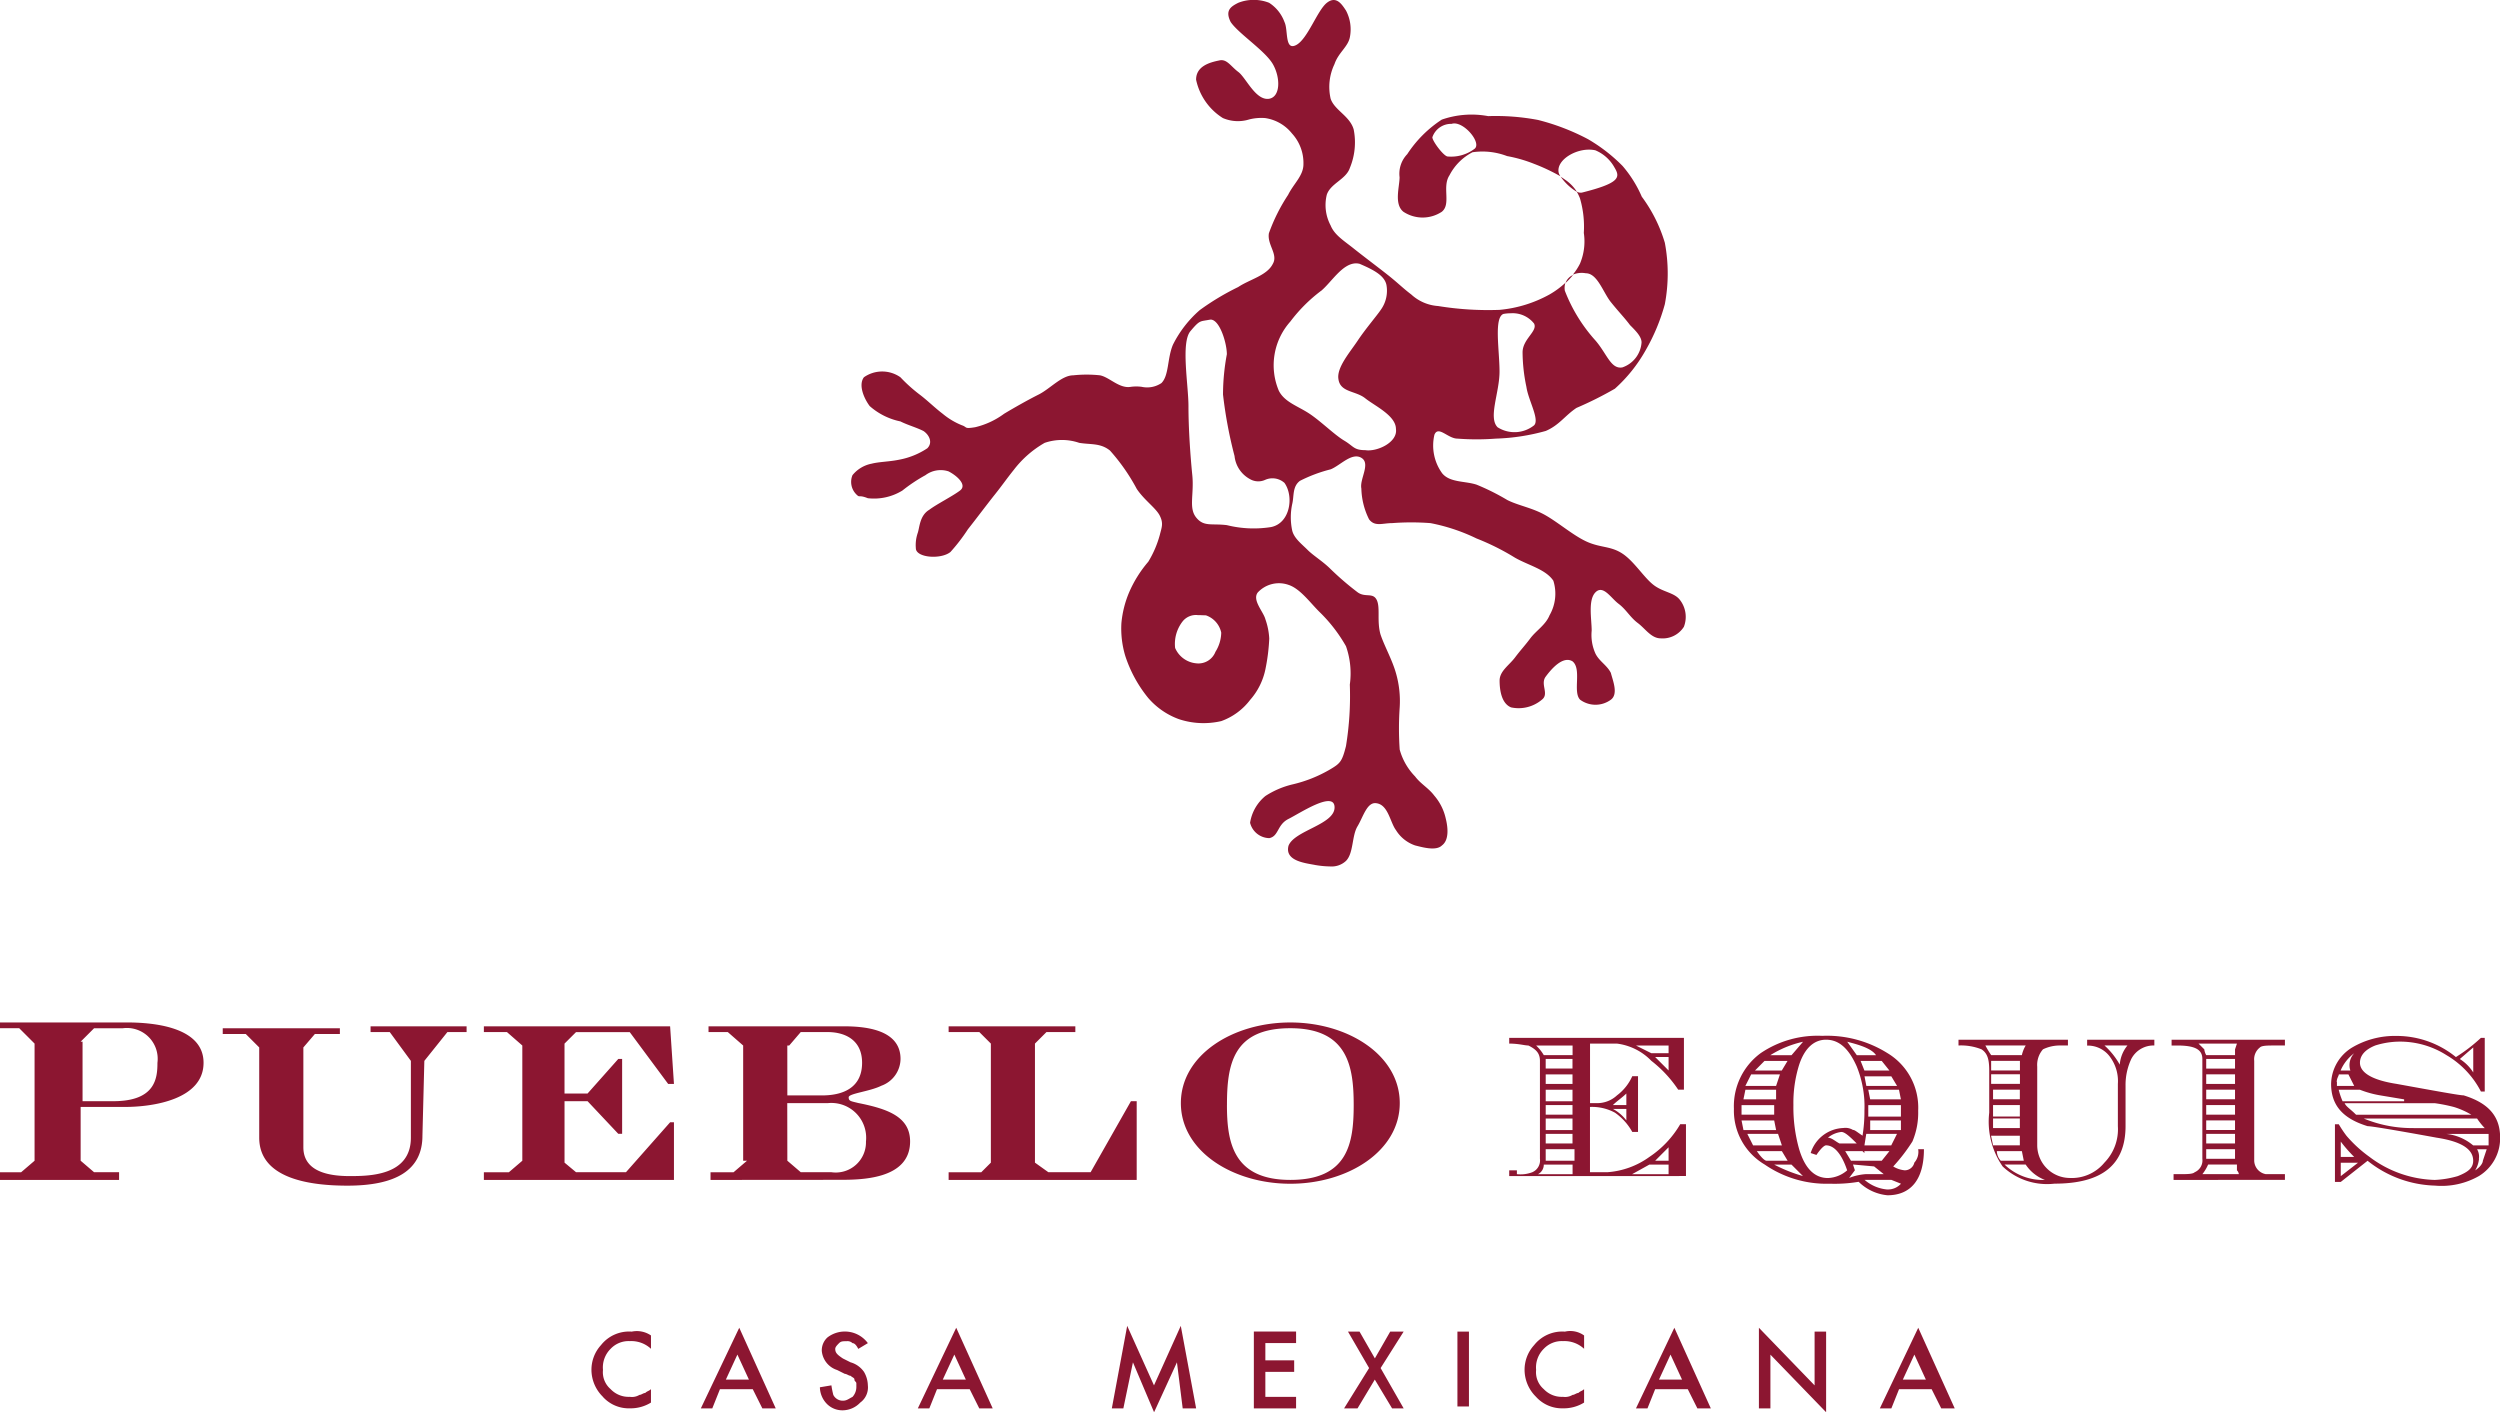 <svg xmlns="http://www.w3.org/2000/svg" width="139.939" height="79.052" viewBox="0 0 139.939 79.052">
  <g id="ad_clientes_pueblo" transform="translate(2368.44 392.875)">
    <path id="União_9" data-name="União 9" d="M99.1,75.827v3.01h-.644V74.322l3.117,3.225v-3.01h.645v4.514Zm-35.683.43-.537,2.579h-.645l.86-4.621,1.5,3.332,1.5-3.332.859,4.621h-.752l-.322-2.579L64.6,79.051ZM46.324,78.621a1.362,1.362,0,0,1-.43-.967l.645-.108a4.643,4.643,0,0,0,.107.537.592.592,0,0,0,.537.322c.215,0,.323-.107.538-.214a.825.825,0,0,0,.214-.537V77.44c0-.108-.107-.108-.107-.215s-.107-.108-.215-.215c-.107,0-.215-.107-.322-.107l-.43-.215A1.236,1.236,0,0,1,46,75.612a.976.976,0,0,1,.322-.752,1.6,1.6,0,0,1,2.257.323l-.537.322c-.108-.215-.215-.322-.323-.322a.392.392,0,0,0-.322-.108c-.215,0-.322,0-.429.108s-.215.215-.215.322c0,.215.107.322.429.537l.43.215a1.368,1.368,0,0,1,.752.537,1.559,1.559,0,0,1,.215.752,1.049,1.049,0,0,1-.43.967,1.362,1.362,0,0,1-.967.43A1.22,1.22,0,0,1,46.324,78.621Zm62.338.215-.537-1.075H106.3l-.43,1.075h-.645l2.15-4.514,2.042,4.514Zm-2.15-1.612h1.29l-.644-1.4Zm-11.5,1.612-.537-1.075H92.648l-.43,1.075h-.644l2.149-4.514,2.042,4.514Zm-2.149-1.612h1.29l-.645-1.4Zm-6.879.967a2.122,2.122,0,0,1-.645-1.5,2.045,2.045,0,0,1,.537-1.4,2.005,2.005,0,0,1,1.72-.752,1.324,1.324,0,0,1,1.075.215V75.5a1.617,1.617,0,0,0-1.182-.43,1.383,1.383,0,0,0-1.075.43,1.469,1.469,0,0,0-.429,1.183,1.247,1.247,0,0,0,.429,1.075,1.383,1.383,0,0,0,1.075.43.8.8,0,0,0,.537-.108c.107,0,.215-.107.322-.107.107-.108.215-.108.322-.215v.752a2.164,2.164,0,0,1-1.182.322A1.952,1.952,0,0,1,85.984,78.192Zm-8.061.644-.968-1.612-.967,1.612h-.752l1.4-2.257-1.183-2.042H76.1l.859,1.5.86-1.5h.752l-1.29,2.042,1.29,2.257Zm-7.738,0v-4.3h2.364v.645h-1.72v.967h1.613v.644H70.829v1.4h1.72v.644Zm-15.37,0-.537-1.075H52.45l-.43,1.075h-.644l2.149-4.514,2.042,4.514Zm-2.042-1.612h1.29l-.644-1.4Zm-10.1,1.612-.537-1.075H40.3l-.429,1.075H39.23l2.15-4.514,2.042,4.514Zm-2.042-1.612h1.29l-.645-1.4Zm-6.879.967a2.122,2.122,0,0,1-.645-1.5,2.045,2.045,0,0,1,.537-1.4,2.005,2.005,0,0,1,1.72-.752,1.4,1.4,0,0,1,1.075.215V75.5a1.618,1.618,0,0,0-1.183-.43,1.382,1.382,0,0,0-1.075.43,1.469,1.469,0,0,0-.429,1.183,1.247,1.247,0,0,0,.429,1.075,1.382,1.382,0,0,0,1.075.43.805.805,0,0,0,.538-.108c.107,0,.214-.107.322-.107.107-.108.215-.108.322-.215v.752a2.165,2.165,0,0,1-1.183.322A1.951,1.951,0,0,1,33.749,78.192Zm47.828.537V74.537h.645v4.192Zm22.464-12.576a8.1,8.1,0,0,1-1.613.108,6.1,6.1,0,0,1-3.654-1.075,3.5,3.5,0,0,1-1.72-3.118,3.68,3.68,0,0,1,1.5-3.117,5.674,5.674,0,0,1,3.44-.967,6.376,6.376,0,0,1,3.654.967,3.558,3.558,0,0,1,1.72,3.225,4.108,4.108,0,0,1-.322,1.72,9.844,9.844,0,0,1-1.075,1.4,1.522,1.522,0,0,0,.645.215.548.548,0,0,0,.537-.43.906.906,0,0,0,.215-.752h.322c0,1.72-.752,2.579-2.042,2.579A2.651,2.651,0,0,1,104.041,66.154Zm1.612.43a.976.976,0,0,0,.752-.322l-.537-.215h-1.5A2.234,2.234,0,0,0,105.653,66.584Zm-1.827-1.075-.322.43a3.119,3.119,0,0,1,.967-.215h.967l-.537-.43-1.182-.107ZM100.709,59.6a7.138,7.138,0,0,0-.322,2.257,8.611,8.611,0,0,0,.322,2.471q.483,1.613,1.612,1.613a1.738,1.738,0,0,0,1.075-.43c-.322-.967-.752-1.4-1.182-1.4-.108,0-.323.215-.537.538l-.323-.108a1.992,1.992,0,0,1,1.827-1.4.811.811,0,0,1,.538.107c.107,0,.214.108.537.322a8.377,8.377,0,0,0,.107-1.4,5.964,5.964,0,0,0-.43-2.472c-.429-.967-.967-1.5-1.719-1.5C101.569,58.2,101.031,58.631,100.709,59.6Zm.215,6.233-.645-.644h-.967A8.284,8.284,0,0,0,100.924,65.831Zm2.687-.859h1.72l.43-.537h-1.4v.107l-.107-.107h-.967Zm-4.729,0h1.182l-.322-.537h-1.4C98.559,64.757,98.774,64.972,98.882,64.972Zm5.481-.86h1.5l.322-.644h-1.72Zm-6.233,0h1.612l-.215-.644h-1.72Zm4.191-.429c.215,0,.43.215.645.322h.967c-.377-.375-.663-.645-.86-.645A1.429,1.429,0,0,0,102.321,63.682Zm2.364-.43h1.72v-.537h-1.72Zm-7.094,0h1.828l-.108-.537H97.484Zm6.987-.752h1.827v-.644h-1.827Zm-7.094-.107h1.827v-.537H97.484Zm7.2-.86h1.72l-.107-.537h-1.72Zm-7.094,0h1.828v-.537H97.7Zm6.88-.752h1.719l-.322-.537h-1.5Zm-6.772,0h1.72l.215-.644H98.022Zm6.664-.86h1.4l-.43-.537h-1.183Zm-6.126,0h1.5l.322-.537h-1.29Zm5.7-.859h1.076c-.215-.323-.752-.538-1.613-.752Zm-4.837,0h1.183l.645-.752A5.819,5.819,0,0,0,99.1,59.061Zm33.427,5.911-1.5,1.183H130.7V62.93h.214a6.4,6.4,0,0,0,.43.644,7.249,7.249,0,0,0,1.29,1.183,6.312,6.312,0,0,0,3.655,1.29,5.376,5.376,0,0,0,1.29-.215c.537-.215.859-.429.859-.859,0-.645-.645-1.075-2.042-1.29q-3.546-.645-3.869-.645c-1.4-.429-2.042-1.182-2.042-2.364a2.434,2.434,0,0,1,1.182-2.042,4.709,4.709,0,0,1,2.472-.645,5.253,5.253,0,0,1,3.332,1.183,9.2,9.2,0,0,0,1.4-1.075h.214V61.1h-.214a5.04,5.04,0,0,0-1.935-2.042,4.845,4.845,0,0,0-2.687-.752,4.642,4.642,0,0,0-1.29.214c-.537.215-.859.538-.859.967,0,.537.645.967,2.042,1.183,2.364.43,3.547.644,3.762.644,1.4.43,2.042,1.183,2.042,2.365a2.477,2.477,0,0,1-1.183,2.149,4.226,4.226,0,0,1-2.472.537A6.3,6.3,0,0,1,132.523,64.972Zm-1.5.859.967-.752h-.967Zm7.738-.967a1.522,1.522,0,0,1-.215.645c.323-.215.43-.43.43-.537l.215-.645h-.537A.809.809,0,0,1,138.757,64.864Zm-7.738-.107h.752a7.99,7.99,0,0,1-.752-.859Zm7.416-.645h.859v-.644H136.93A2.785,2.785,0,0,1,138.434,64.112Zm-3.332-.967h3.977a3.816,3.816,0,0,1-.43-.537h-6.341A7.113,7.113,0,0,0,135.1,63.145Zm-3.225-.752h6.449a4.433,4.433,0,0,0-.967-.43,9.117,9.117,0,0,0-1.075-.215h-5.052C131.341,61.962,131.556,62.069,131.878,62.393Zm-.752-.752h3.44v-.108l-1.29-.215a5.658,5.658,0,0,1-1.183-.322H130.91A4.283,4.283,0,0,0,131.126,61.64Zm-.322-1.076v.215h.967c-.108-.214-.215-.429-.323-.644h-.537C130.91,60.242,130.8,60.35,130.8,60.565Zm6.879-1.29a2.418,2.418,0,0,1,.752.752v-1.4Zm-6.664.645h.537a.964.964,0,0,1,.215-.967A2.343,2.343,0,0,0,131.018,59.92ZM14.51,63.682V58.631l-.752-.752h-1.29v-.322h6.557v.322h-1.4l-.644.752V64.22c0,.752.429,1.612,2.579,1.612,1.075,0,3.439,0,3.439-2.149v-4.3l-1.182-1.612H20.743v-.323h5.375v.323H25.043l-1.29,1.612-.107,4.191c0,1.935-1.5,2.794-4.192,2.794C17.519,66.369,14.51,66.047,14.51,63.682ZM112.1,65.294a4.407,4.407,0,0,1-.752-3.01V59.92c0-.645-.108-.967-.43-1.183a3.1,3.1,0,0,0-1.29-.215V58.2h6.126v.322h-.43a2.151,2.151,0,0,0-.967.215,1.317,1.317,0,0,0-.322.967v4.406a1.835,1.835,0,0,0,1.827,1.828,2.362,2.362,0,0,0,1.935-.86,2.675,2.675,0,0,0,.752-2.042V60.673a2.276,2.276,0,0,0-.43-1.5,1.532,1.532,0,0,0-1.29-.645V58.2h3.762v.322a1.4,1.4,0,0,0-1.29.752,3.432,3.432,0,0,0-.322,1.5v2.257c0,2.15-1.291,3.225-3.977,3.225A3.62,3.62,0,0,1,112.1,65.294Zm2.364.752a2.243,2.243,0,0,1-1.075-.859h-1.183A3.079,3.079,0,0,0,114.466,66.047Zm-2.472-1.075h1.29l-.107-.537h-1.4A.824.824,0,0,0,111.994,64.972Zm-.43-.86h1.5v-.537h-1.612Zm0-.967h1.5v-.537h-1.5Zm0-.645h1.5v-.644h-1.5Zm0-.968h1.5v-.537h-1.5Zm-.107-.86h1.612v-.537h-1.612Zm0-.752h1.612v-.537h-1.612Zm7.2-.322a1.912,1.912,0,0,1,.43-1.075H117.8A4.225,4.225,0,0,1,118.658,59.6Zm-7.2-.537h1.72a1.8,1.8,0,0,1,.215-.538h-2.257A5.544,5.544,0,0,0,111.457,59.061ZM66.1,61.747c0-2.686,2.9-4.514,6.126-4.514s6.126,1.828,6.126,4.514-2.9,4.514-6.126,4.514S66.1,64.435,66.1,61.747Zm2.579.108c0,2.042.322,4.191,3.547,4.191S75.774,64,75.774,61.855s-.323-4.3-3.547-4.3S68.68,59.6,68.68,61.855Zm52.988,4.191v-.322h.322c.43,0,.752,0,.86-.108a.719.719,0,0,0,.429-.752V59.275c0-.537-.429-.752-1.4-.752h-.322V58.2H127.9v.322h-.538c-.429,0-.752,0-.859.108a.836.836,0,0,0-.322.752v5.589a.786.786,0,0,0,.644.752H127.9v.322Zm1.612-.322h2.042a.374.374,0,0,0-.107-.215v-.322H123.6A2.356,2.356,0,0,1,123.279,65.724Zm.215-.86h1.613v-.537h-1.613Zm0-.859h1.613v-.537h-1.613Zm0-.752h1.613v-.537h-1.613Zm0-.86h1.613v-.537h-1.613Zm0-.86h1.613v-.537h-1.613Zm0-.86h1.613v-.537h-1.613Zm0-.859h1.613v-.538h-1.613Zm-.107-1.076a.836.836,0,0,0,.107.323h1.613v-.323l.107-.322h-2.149ZM53.1,66.047v-.43h1.827l.537-.537V58.415l-.645-.644H53.1v-.323h7.093v.323H58.576l-.644.644v6.664l.751.537h2.365l2.257-3.976h.322v4.406Zm-13.328,0v-.43h1.29l.752-.644h-.215V58.523l-.86-.752H39.66v-.323h7.523c1.075,0,3.225.108,3.225,1.827a1.617,1.617,0,0,1-1.075,1.5c-.645.323-1.828.43-1.828.645s.108.215.538.322c1.612.322,2.9.752,2.9,2.15,0,2.149-2.794,2.149-3.977,2.149Zm4.3-1.075.752.644h1.72A1.691,1.691,0,0,0,48.473,63.9a1.948,1.948,0,0,0-2.149-2.15H44.067Zm0-3.655H46c.644,0,2.256-.107,2.256-1.827,0-1.29-.967-1.719-1.934-1.719h-1.5l-.645.752h-.107ZM27.085,66.047v-.43h1.4l.752-.644V58.523l-.86-.752H27.085v-.323H37.51l.215,3.225H37.4l-2.15-2.9H32.244l-.645.644V61.21h1.29l1.72-1.935h.215v4.192h-.215l-1.72-1.827H31.6v3.439l.645.537h2.794l2.471-2.795h.215v3.225ZM0,66.047v-.43H1.183l.752-.644V58.415l-.86-.86H0v-.323H7.094c1.4,0,4.3.215,4.3,2.257S8.6,61.962,6.986,61.962H4.514v3.01l.752.644h1.4v.43Zm4.514-7.738h.107V61.64h1.72c2.364,0,2.472-1.29,2.472-2.15a1.726,1.726,0,0,0-1.935-1.934H5.267Zm79.965,7.523v-.322h.43v.215a1.84,1.84,0,0,0,.86-.108.719.719,0,0,0,.43-.752V59.383c0-.43-.215-.645-.645-.86-.215,0-.537-.107-1.075-.107v-.322h9.78v2.9h-.322a6.869,6.869,0,0,0-1.5-1.612,3.247,3.247,0,0,0-1.934-.967h-1.5v3.332h.322a1.615,1.615,0,0,0,1.183-.43,2.731,2.731,0,0,0,.859-1.075h.322V63.36h-.322a3.22,3.22,0,0,0-.967-1.076,2.686,2.686,0,0,0-1.4-.322v3.654h.967a4.563,4.563,0,0,0,2.364-.86,5.563,5.563,0,0,0,1.72-1.827h.322v2.9Zm6.879-.107H93.4v-.537H92.326Zm-5.267,0h1.935v-.537H86.414A.592.592,0,0,1,86.091,65.724Zm6.557-.752H93.4V64.22Zm-6.126,0h1.612v-.645H86.521Zm0-.967h1.5v-.537h-1.5Zm0-.752h1.5v-.644h-1.5Zm4.514-.537v-.645h-.752A2.34,2.34,0,0,1,91.036,62.715Zm-4.514-.322h1.5v-.537h-1.5Zm3.762-.537h.752V61.21C90.821,61.425,90.5,61.64,90.284,61.855Zm-3.762-.215h1.5v-.645h-1.5Zm0-.968h1.5v-.537h-1.5ZM93.4,59.92v-.752h-.752Zm-6.879-.107h1.5v-.538h-1.5Zm-.107-.752h1.612v-.538H85.984A2.384,2.384,0,0,1,86.414,59.061Zm6.018-.108H93.4v-.43H91.573ZM73.624,48.42c-.537-.108-1.72-.215-1.5-1.075.322-.86,2.579-1.183,2.579-2.15s-1.934.322-2.579.645-.537.967-1.075,1.075a1.131,1.131,0,0,1-1.075-.859,2.416,2.416,0,0,1,.859-1.5,4.866,4.866,0,0,1,1.5-.645,7.517,7.517,0,0,0,2.149-.86c.538-.322.645-.43.86-1.29a17.368,17.368,0,0,0,.215-3.44,4.593,4.593,0,0,0-.215-2.149,8.546,8.546,0,0,0-1.5-1.935c-.537-.537-1.075-1.29-1.72-1.5a1.615,1.615,0,0,0-1.72.43c-.322.43.323,1.075.43,1.5a3.825,3.825,0,0,1,.215,1.075,10.759,10.759,0,0,1-.215,1.72,3.728,3.728,0,0,1-.859,1.72,3.515,3.515,0,0,1-1.613,1.182,4.374,4.374,0,0,1-2.364-.107,4.133,4.133,0,0,1-1.72-1.183,7.3,7.3,0,0,1-1.29-2.364,5.32,5.32,0,0,1-.215-1.827,5.745,5.745,0,0,1,.43-1.72,6.718,6.718,0,0,1,1.075-1.72,5.767,5.767,0,0,0,.645-1.5c.107-.429.215-.644,0-1.075s-.86-.86-1.29-1.5a10.9,10.9,0,0,0-1.5-2.149c-.537-.43-1.075-.323-1.72-.43a2.988,2.988,0,0,0-1.935,0,5.789,5.789,0,0,0-1.719,1.5c-.43.537-.645.86-1.076,1.4s-1.075,1.4-1.5,1.935A10.121,10.121,0,0,1,53.2,30.9c-.537.43-1.935.322-1.935-.215a2.083,2.083,0,0,1,.108-.86c.107-.322.107-.967.644-1.29.43-.323,1.29-.752,1.72-1.076s-.215-.859-.645-1.075a1.421,1.421,0,0,0-1.29.215,9.044,9.044,0,0,0-1.29.859,3.03,3.03,0,0,1-1.934.43c-.538-.215-.43,0-.645-.215a.987.987,0,0,1-.215-1.075,1.828,1.828,0,0,1,1.075-.644c.43-.108.968-.108,1.5-.215a4.259,4.259,0,0,0,1.613-.645c.322-.322.107-.752-.215-.968-.43-.215-.86-.322-1.29-.537a3.728,3.728,0,0,1-1.72-.86c-.322-.43-.645-1.183-.322-1.612a1.777,1.777,0,0,1,2.042,0,8.683,8.683,0,0,0,1.075.967c.43.323.86.752,1.29,1.076a4.024,4.024,0,0,0,1.075.644c.322.108.108.215.752.108a4.455,4.455,0,0,0,1.613-.752c.537-.323,1.29-.752,1.934-1.076s1.29-1.075,1.935-1.075a7.048,7.048,0,0,1,1.5,0c.537.108,1.075.752,1.719.645a2.225,2.225,0,0,1,.619,0,1.431,1.431,0,0,0,1.1-.212c.43-.43.322-1.4.645-2.15a6.293,6.293,0,0,1,1.5-1.934,14.159,14.159,0,0,1,2.149-1.29c.645-.43,1.612-.645,1.935-1.29.322-.538-.323-1.075-.215-1.72a10.036,10.036,0,0,1,1.075-2.15c.322-.644.859-1.075.859-1.719a2.444,2.444,0,0,0-.644-1.72,2.355,2.355,0,0,0-1.5-.86,2.764,2.764,0,0,0-.894.077,2.137,2.137,0,0,1-1.471-.077,3.345,3.345,0,0,1-1.5-2.149c0-.752.752-.967,1.29-1.075.429-.108.644.322,1.075.644s.967,1.613,1.72,1.5c.644-.107.644-1.182.215-1.934s-1.935-1.72-2.365-2.365c-.322-.644,0-.859.43-1.075a2.368,2.368,0,0,1,1.72,0A2.152,2.152,0,0,1,71.9,1.236c.215.43,0,1.613.645,1.29S73.731.591,74.268.161s.86.108,1.075.43a2.256,2.256,0,0,1,.215,1.5c-.108.537-.645.859-.86,1.5a2.954,2.954,0,0,0-.215,1.934c.215.645,1.076.967,1.29,1.72A3.719,3.719,0,0,1,75.559,9.4c-.215.645-1.076.86-1.291,1.5a2.43,2.43,0,0,0,.215,1.72c.215.537.752.859,1.29,1.29s1.4,1.075,1.935,1.5.859.752,1.29,1.075a2.458,2.458,0,0,0,1.5.645,17.427,17.427,0,0,0,3.439.215,7.126,7.126,0,0,0,2.795-.86,4.892,4.892,0,0,0,.893-.656.94.94,0,0,0-.033.442,8.962,8.962,0,0,0,1.72,2.795c.644.752.859,1.612,1.5,1.5a1.591,1.591,0,0,0,1.075-1.4c0-.322-.322-.645-.645-.968-.322-.429-.644-.752-1.075-1.29s-.752-1.612-1.4-1.612a1.274,1.274,0,0,0-.727.078,3.367,3.367,0,0,0,.4-.615,3.192,3.192,0,0,0,.215-1.72,5.634,5.634,0,0,0-.215-1.935,2.766,2.766,0,0,0-.184-.384.409.409,0,0,0,.292.061c2.149-.537,2.149-.86,1.827-1.4a2.189,2.189,0,0,0-1.075-.968c-.967-.215-2.257.537-2.042,1.29a.744.744,0,0,0,.086.164,10.555,10.555,0,0,0-1.484-.7,7.881,7.881,0,0,0-1.5-.43,3.861,3.861,0,0,0-1.934-.215,2.987,2.987,0,0,0-1.29,1.29c-.43.645.107,1.613-.43,2.042a1.951,1.951,0,0,1-2.149,0c-.537-.429-.215-1.4-.215-1.934a1.581,1.581,0,0,1,.429-1.29,6.627,6.627,0,0,1,1.935-1.935A5.071,5.071,0,0,1,83.3,6.5a12.721,12.721,0,0,1,2.795.215,12.563,12.563,0,0,1,2.795,1.075,9.279,9.279,0,0,1,1.935,1.5,6.718,6.718,0,0,1,1.075,1.72,8.282,8.282,0,0,1,1.29,2.579,9.244,9.244,0,0,1,0,3.44,10.917,10.917,0,0,1-1.075,2.579,8.41,8.41,0,0,1-1.72,2.149,19.938,19.938,0,0,1-2.149,1.075c-.645.43-.967.968-1.72,1.29a11.636,11.636,0,0,1-2.794.43,14.209,14.209,0,0,1-2.15,0c-.537,0-1.075-.752-1.29-.215a2.647,2.647,0,0,0,.43,2.15c.43.537,1.29.429,1.935.644a12.767,12.767,0,0,1,1.719.86c.645.322,1.4.429,2.15.86s1.612,1.183,2.364,1.5,1.29.215,1.935.644S92,32.3,92.54,32.728s1.183.43,1.5.86a1.542,1.542,0,0,1,.215,1.5,1.407,1.407,0,0,1-1.29.645c-.537,0-.859-.537-1.29-.86s-.644-.752-1.075-1.076-.86-1.075-1.29-.644-.215,1.5-.215,2.149a2.517,2.517,0,0,0,.215,1.29c.215.43.644.645.859,1.075.108.429.43,1.182,0,1.5a1.453,1.453,0,0,1-1.72,0c-.429-.43.108-1.72-.429-2.15-.537-.322-1.183.43-1.5.86s.215.967-.215,1.291a2.016,2.016,0,0,1-1.72.429c-.537-.215-.644-.967-.644-1.5s.537-.86.86-1.29.537-.644.859-1.075.86-.752,1.076-1.29a2.416,2.416,0,0,0,.214-1.935c-.429-.644-1.4-.86-2.149-1.29a13.418,13.418,0,0,0-2.149-1.075,10.394,10.394,0,0,0-2.58-.86,14.256,14.256,0,0,0-2.149,0c-.537,0-.968.215-1.29-.215a4.061,4.061,0,0,1-.43-1.72c-.107-.537.537-1.4,0-1.72s-1.182.43-1.72.645a8.15,8.15,0,0,0-1.719.644c-.43.323-.323.86-.43,1.29a3.564,3.564,0,0,0,0,1.5c.107.43.537.752.86,1.076s.86.644,1.29,1.075a16.221,16.221,0,0,0,1.5,1.29c.43.322.86,0,1.076.43s0,1.182.214,1.934c.215.645.645,1.4.86,2.15a5.629,5.629,0,0,1,.215,1.934,17.253,17.253,0,0,0,0,2.364,3.457,3.457,0,0,0,.859,1.5c.322.43.752.645,1.075,1.075a2.935,2.935,0,0,1,.645,1.29c.107.429.215,1.182-.215,1.5-.322.322-1.075.107-1.5,0a2.032,2.032,0,0,1-1.075-.86c-.322-.429-.43-1.4-1.075-1.5-.538-.107-.752.752-1.076,1.29s-.214,1.5-.644,1.935a1.168,1.168,0,0,1-.873.311A5.331,5.331,0,0,1,73.624,48.42ZM66.208,34.77a2.05,2.05,0,0,0-.43,1.5,1.427,1.427,0,0,0,1.183.86,1.022,1.022,0,0,0,1.075-.645,2.075,2.075,0,0,0,.323-1.075,1.312,1.312,0,0,0-.86-.967c-.143,0-.3-.012-.453-.012A.953.953,0,0,0,66.208,34.77Zm1.5-16.874c-.537.107-.537,0-1.075.644s-.108,3.01-.108,4.192c0,1.29.108,2.795.215,3.869s-.215,1.827.215,2.364.86.323,1.72.43a6.2,6.2,0,0,0,2.472.108c1.075-.215,1.29-1.72.752-2.472a1.007,1.007,0,0,0-1.085-.169.923.923,0,0,1-.85-.046,1.664,1.664,0,0,1-.86-1.29,24.569,24.569,0,0,1-.645-3.44,12.376,12.376,0,0,1,.215-2.256c0-.622-.4-1.941-.909-1.941A.3.3,0,0,0,67.712,17.9Zm6.233-1.612A8.685,8.685,0,0,0,72.227,18a3.672,3.672,0,0,0-.645,3.87c.322.644,1.075.86,1.72,1.29s1.4,1.182,1.935,1.5.537.537,1.182.537c.645.107,1.827-.43,1.72-1.183,0-.752-1.183-1.29-1.72-1.72s-1.4-.322-1.5-1.075c-.107-.645.645-1.5,1.076-2.149s1.075-1.4,1.29-1.72a1.824,1.824,0,0,0,.322-1.4c-.108-.537-.752-.86-1.5-1.182a.85.85,0,0,0-.207-.026C75.131,14.753,74.538,15.79,73.946,16.284Zm10.211,1.29c-.538.215-.215,2.042-.215,3.224s-.645,2.579-.108,3.118a1.761,1.761,0,0,0,2.042-.108c.323-.322-.322-1.4-.429-2.149a9.612,9.612,0,0,1-.215-1.935c0-.752.859-1.183.644-1.612a1.524,1.524,0,0,0-1.317-.575A2.064,2.064,0,0,0,84.157,17.573Zm-2.9-10.641a1.108,1.108,0,0,0-1.075.752c0,.215.645,1.075.86,1.075a2.174,2.174,0,0,0,1.5-.43c.4-.3-.489-1.421-1.135-1.421A.485.485,0,0,0,81.255,6.933Zm6.8,8.461a4.436,4.436,0,0,1-.422.448A.762.762,0,0,1,88.051,15.394Zm-.691-5.5c.086.053.165.105.236.158a2.287,2.287,0,0,1,.675.691A3,3,0,0,1,87.36,9.891Z" transform="translate(-2368.44 -392.875)" fill="#8c1631"/>
  </g>
</svg>
